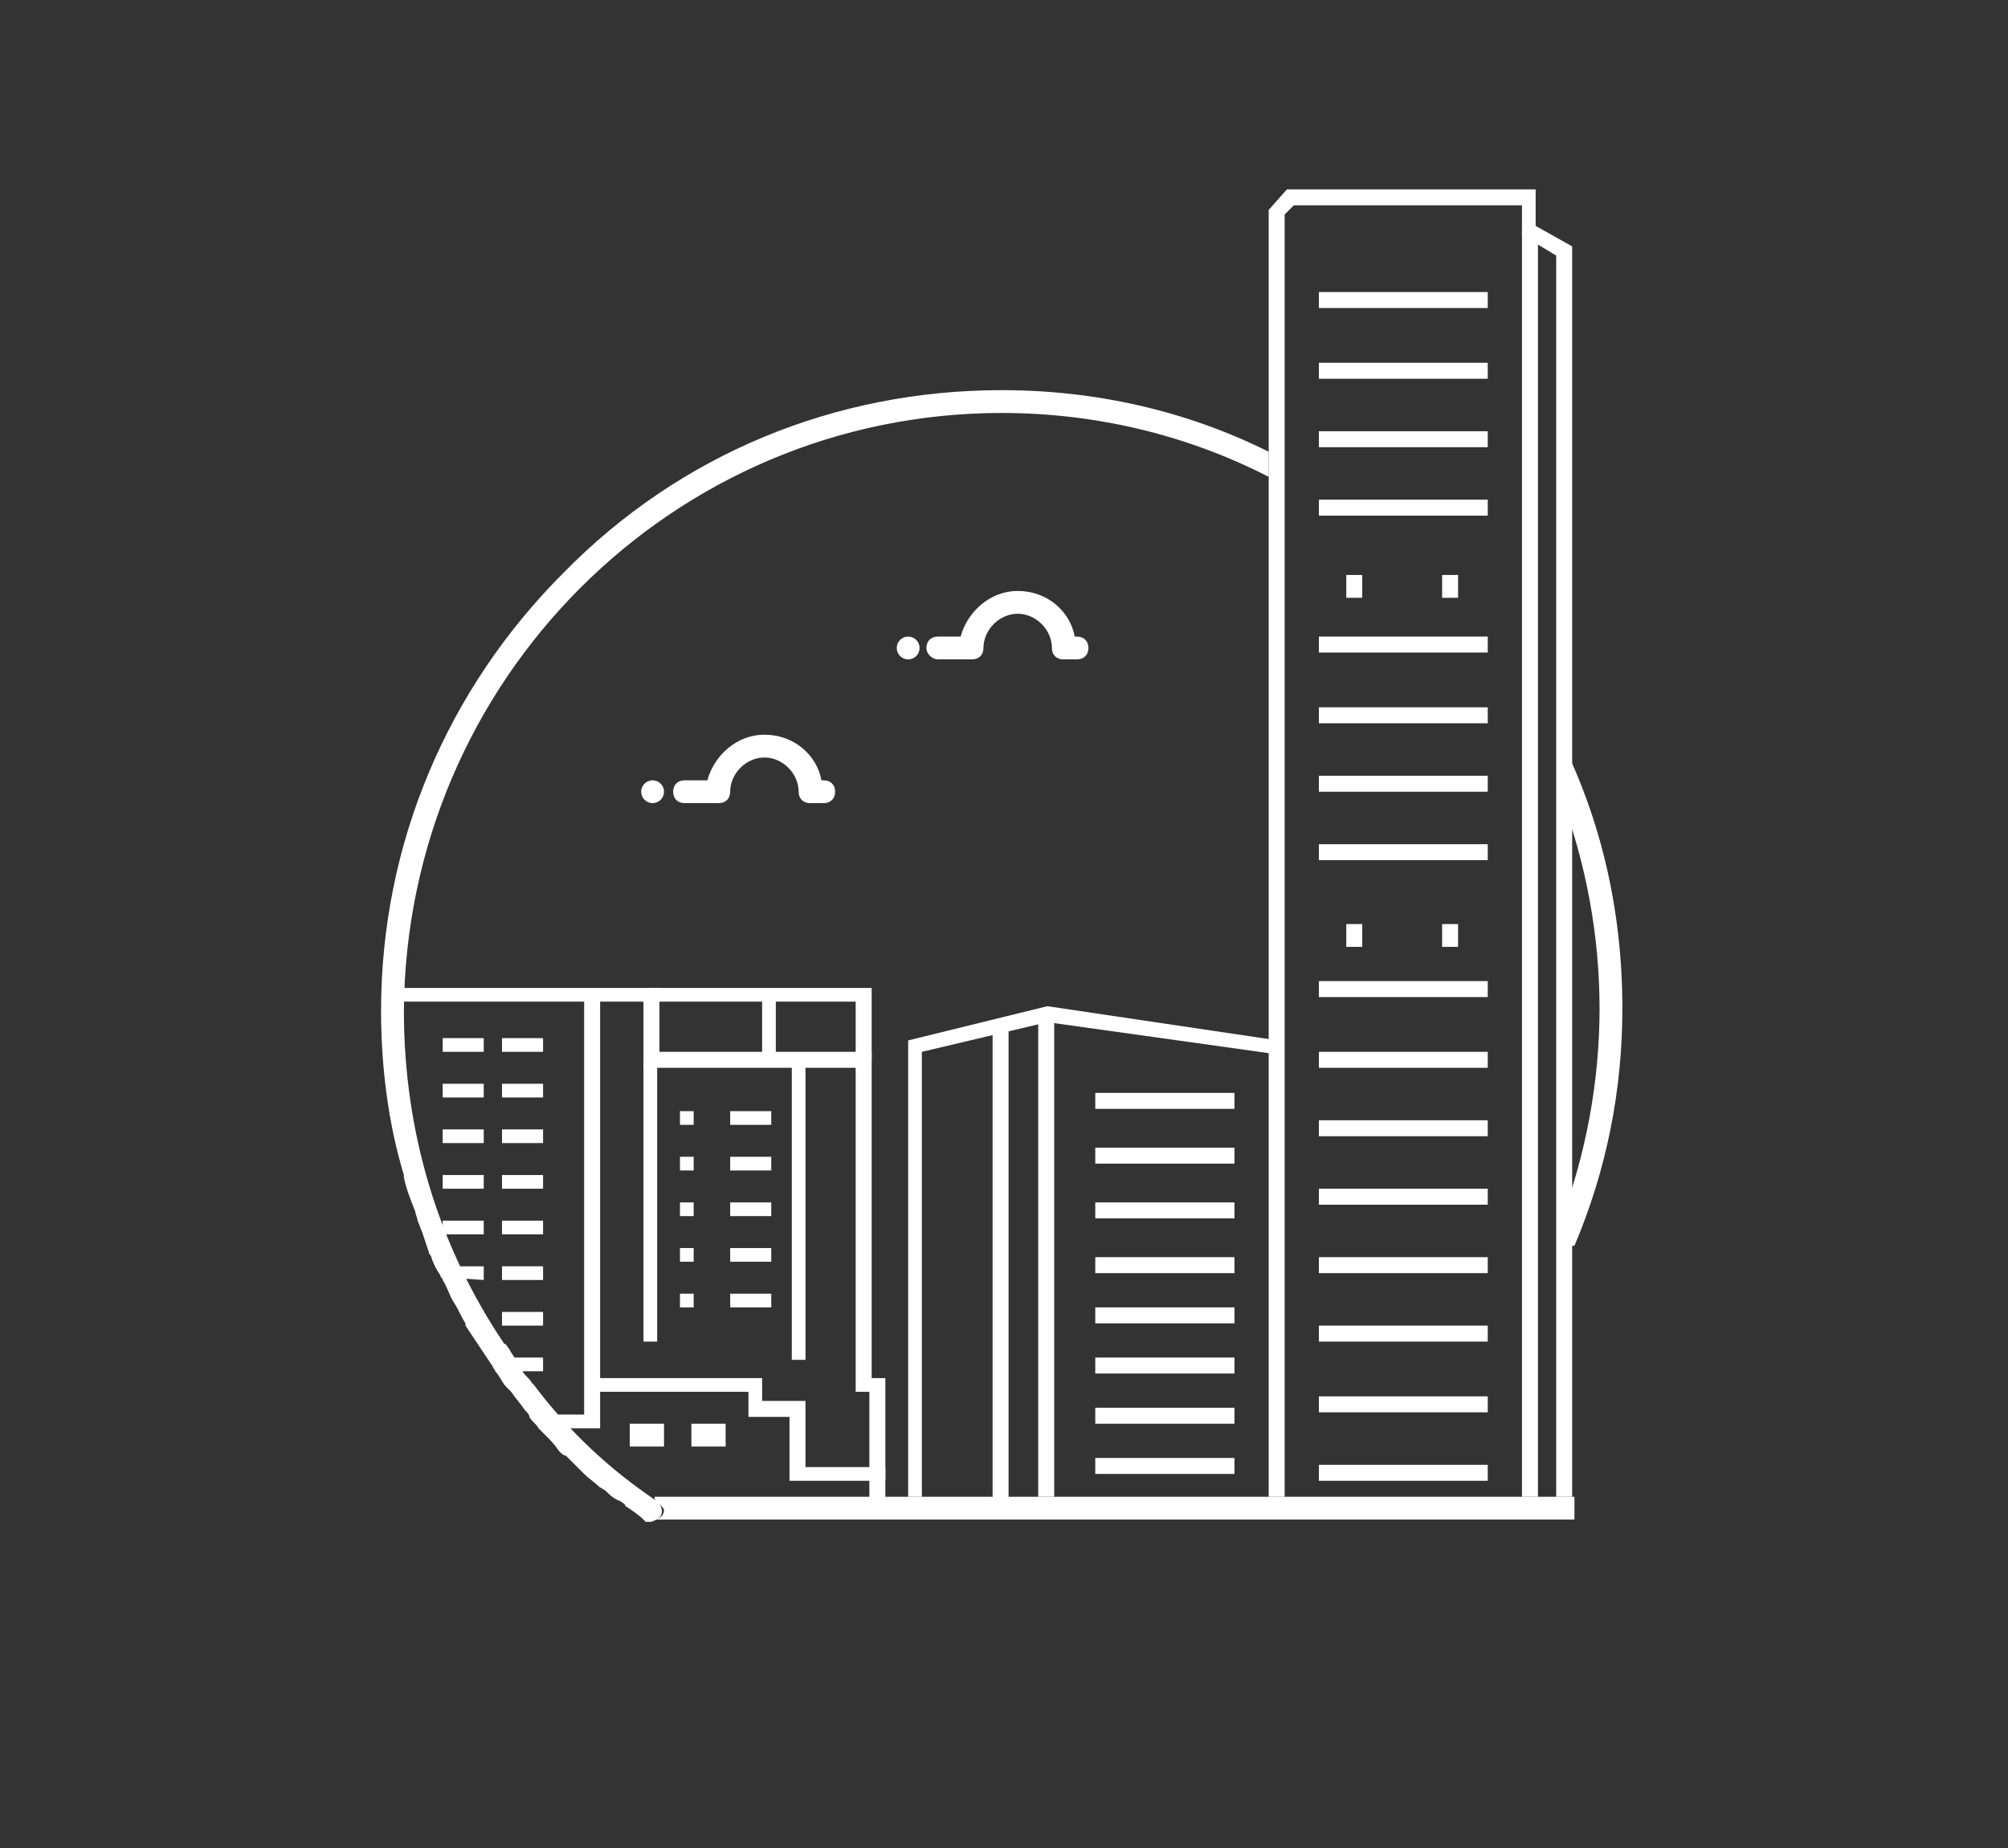 <?xml version="1.0" encoding="utf-8"?>
<!-- Generator: Adobe Illustrator 19.1.0, SVG Export Plug-In . SVG Version: 6.00 Build 0)  -->
<svg version="1.1" id="图层_1" xmlns="http://www.w3.org/2000/svg" xmlns:xlink="http://www.w3.org/1999/xlink" x="0px" y="0px"
	 viewBox="0 0 88 81" style="enable-background:new 0 0 88 81;" xml:space="preserve">
<rect x="0" y="0" width="88" height="81" fill="#333333" stroke="none"/>
<style type="text/css">
	.st0{fill:#FFFFFF;}
</style>
<g>
	<path class="st0" d="M68.4,34.9c1.1,2.9,1.7,6.1,1.7,9.3c0,3.2-0.6,6.4-1.7,9.3v1.1H69c1.4-3.3,2.1-6.8,2.1-10.4
		c0-4.2-0.9-8.2-2.7-11.8V34.9z"/>
	<path class="st0" d="M69,65.6H28.7c-0.1,0.2,0.4,0.4,0.4,0.6c0,0.2-0.2,0.4-0.5,0.4H69V65.6z"/>
	<g>
		<circle class="st0" cx="28.6" cy="34.7" r="0.5"/>
		<path class="st0" d="M30,35.2h1.5c0.3,0,0.5-0.2,0.5-0.5c0-0.8,0.7-1.5,1.5-1.5c0.8,0,1.5,0.7,1.5,1.5c0,0.3,0.2,0.5,0.5,0.5h0.6
			c0.3,0,0.5-0.2,0.5-0.5s-0.2-0.5-0.5-0.5H36c-0.2-1.1-1.2-2-2.5-2c-1.2,0-2.2,0.9-2.5,2h-1c-0.3,0-0.5,0.2-0.5,0.5
			S29.7,35.2,30,35.2z"/>
	</g>
	<circle class="st0" cx="39.8" cy="28.4" r="0.5"/>
	<path class="st0" d="M41.1,28.9h1.5c0.3,0,0.5-0.2,0.5-0.5c0-0.8,0.7-1.5,1.5-1.5c0.8,0,1.5,0.7,1.5,1.5c0,0.3,0.2,0.5,0.5,0.5h0.6
		c0.3,0,0.5-0.2,0.5-0.5s-0.2-0.5-0.5-0.5h-0.1c-0.2-1.1-1.2-2-2.5-2c-1.2,0-2.2,0.9-2.5,2h-1c-0.3,0-0.5,0.2-0.5,0.5
		S40.9,28.9,41.1,28.9z"/>
	<g>
		<polygon class="st0" points="55.6,65.6 56.3,65.6 56.3,9.4 56.7,9 66.7,9 66.7,10.3 68.2,11.2 68.2,65.6 68.9,65.6 68.9,10.8 
			67.3,9.9 67.3,8.3 56.4,8.3 55.6,9.2 		"/>
		<rect x="66.7" y="10.1" class="st0" width="0.7" height="55.5"/>
		<rect x="45.5" y="44.4" class="st0" width="0.7" height="21.2"/>
		<polygon class="st0" points="39.8,65.6 40.4,65.6 40.4,46.1 45.9,44.8 55.9,46.2 56,45.6 45.9,44.1 39.8,45.6 		"/>
		<rect x="57.8" y="12.8" class="st0" width="7.4" height="0.7"/>
		<rect x="57.8" y="15.9" class="st0" width="7.4" height="0.7"/>
		<rect x="57.8" y="18.9" class="st0" width="7.4" height="0.7"/>
		<rect x="57.8" y="21.9" class="st0" width="7.4" height="0.7"/>
		<rect x="63.2" y="25.2" class="st0" width="0.7" height="1"/>
		<rect x="59" y="25.2" class="st0" width="0.7" height="1"/>
		<rect x="63.2" y="40.5" class="st0" width="0.7" height="1"/>
		<rect x="59" y="40.5" class="st0" width="0.7" height="1"/>
		<rect x="57.8" y="27.9" class="st0" width="7.4" height="0.7"/>
		<rect x="57.8" y="31" class="st0" width="7.4" height="0.7"/>
		<rect x="57.8" y="34" class="st0" width="7.4" height="0.7"/>
		<rect x="57.8" y="37" class="st0" width="7.4" height="0.7"/>
		<rect x="57.8" y="43" class="st0" width="7.4" height="0.7"/>
		<rect x="57.8" y="46.1" class="st0" width="7.4" height="0.7"/>
		<rect x="57.8" y="49.1" class="st0" width="7.4" height="0.7"/>
		<rect x="57.8" y="52.1" class="st0" width="7.4" height="0.7"/>
		<rect x="57.8" y="55.1" class="st0" width="7.4" height="0.7"/>
		<rect x="57.8" y="58.1" class="st0" width="7.4" height="0.7"/>
		<rect x="57.8" y="61.2" class="st0" width="7.4" height="0.7"/>
		<rect x="57.8" y="64.2" class="st0" width="7.4" height="0.7"/>
		<rect x="48" y="55.1" class="st0" width="6.1" height="0.7"/>
		<rect x="48" y="52.7" class="st0" width="6.1" height="0.7"/>
		<rect x="48" y="50.3" class="st0" width="6.1" height="0.7"/>
		<rect x="48" y="47.9" class="st0" width="6.1" height="0.7"/>
		<rect x="48" y="57.3" class="st0" width="6.1" height="0.7"/>
		<rect x="48" y="59.5" class="st0" width="6.1" height="0.7"/>
		<rect x="48" y="61.7" class="st0" width="6.1" height="0.7"/>
		<rect x="48" y="63.9" class="st0" width="6.1" height="0.7"/>
		<rect x="43.5" y="44.9" class="st0" width="0.7" height="21"/>
	</g>
	<g>
		<polygon class="st0" points="38.8,64.9 38.1,64.9 38.1,61 37.5,61 37.5,46.8 28.2,46.8 28.2,43.9 17.5,43.9 17.5,45.8 16.8,45.8 
			16.8,43.3 28.9,43.3 28.9,46.1 38.2,46.1 38.2,60.4 38.8,60.4 		"/>
		<polyline class="st0" points="23.6,62 25.6,62 25.6,43.6 26.3,43.6 26.3,62.6 24.2,62.6 		"/>
		<polygon class="st0" points="38.8,66 38.1,66 38.1,64.9 34.6,64.9 34.6,62.1 32.8,62.1 32.8,61 25.9,61 25.9,60.4 33.4,60.4 
			33.4,61.4 35.3,61.4 35.3,64.3 38.8,64.3 		"/>
		<polygon class="st0" points="38.2,46.5 37.5,46.5 37.5,43.9 28.5,43.9 28.5,43.3 38.2,43.3 		"/>
		<rect x="33.4" y="43.6" class="st0" width="0.6" height="2.9"/>
		<rect x="34.7" y="46.5" class="st0" width="0.6" height="13.1"/>
		<rect x="28.2" y="46.5" class="st0" width="0.6" height="12.3"/>
		<path class="st0" d="M31.5,46.5"/>
		<rect x="19.4" y="45.5" class="st0" width="1.8" height="0.6"/>
		<rect x="19.4" y="47.5" class="st0" width="1.8" height="0.6"/>
		<rect x="19.4" y="49.5" class="st0" width="1.8" height="0.6"/>
		<rect x="19.4" y="51.5" class="st0" width="1.8" height="0.6"/>
		<rect x="19.4" y="53.5" class="st0" width="1.8" height="0.6"/>
		<polygon class="st0" points="21.2,56.1 19.7,56 19.4,55.5 21.2,55.5 		"/>
		<rect x="22" y="45.5" class="st0" width="1.8" height="0.6"/>
		<rect x="22" y="47.5" class="st0" width="1.8" height="0.6"/>
		<rect x="22" y="49.5" class="st0" width="1.8" height="0.6"/>
		<rect x="22" y="51.5" class="st0" width="1.8" height="0.6"/>
		<rect x="22" y="53.5" class="st0" width="1.8" height="0.6"/>
		<rect x="22" y="55.5" class="st0" width="1.8" height="0.6"/>
		<rect x="22" y="57.5" class="st0" width="1.8" height="0.6"/>
		<rect x="22" y="59.5" class="st0" width="1.8" height="0.6"/>
		<rect x="32" y="48.7" class="st0" width="1.8" height="0.6"/>
		<rect x="32" y="50.7" class="st0" width="1.8" height="0.6"/>
		<rect x="32" y="52.7" class="st0" width="1.8" height="0.6"/>
		<rect x="32" y="54.7" class="st0" width="1.8" height="0.6"/>
		<rect x="32" y="56.7" class="st0" width="1.8" height="0.6"/>
		<rect x="29.8" y="48.7" class="st0" width="0.6" height="0.6"/>
		<rect x="29.8" y="50.7" class="st0" width="0.6" height="0.6"/>
		<rect x="29.8" y="52.7" class="st0" width="0.6" height="0.6"/>
		<rect x="29.8" y="54.7" class="st0" width="0.6" height="0.6"/>
		<rect x="29.8" y="56.7" class="st0" width="0.6" height="0.6"/>
		<rect x="27.6" y="62.4" class="st0" width="1.5" height="1"/>
		<rect x="30.3" y="62.4" class="st0" width="1.5" height="1"/>
	</g>
	<path class="st0" d="M43.9,18.1c4.2,0,8.2,1,11.7,2.8v-1.1C52,18,48,17.1,43.9,17.1c-7.3,0-14.1,2.8-19.2,8c-5.1,5.1-8,11.9-8,19.2
		c0,2.4,0.3,4.9,1,7.2c0,0,0,0,0,0.1c0.1,0.5,0.3,1,0.5,1.5c0,0.1,0.1,0.3,0.1,0.4c0.1,0.2,0.1,0.3,0.2,0.5c0.1,0.3,0.2,0.6,0.3,0.9
		c0,0.1,0.1,0.1,0.1,0.2c0.1,0.3,0.2,0.5,0.4,0.8c0,0.1,0.1,0.1,0.1,0.2c0.2,0.3,0.3,0.7,0.5,1c0.2,0.3,0.3,0.6,0.5,0.9
		c0,0,0,0.1,0,0.1c0.2,0.3,0.4,0.6,0.6,0.9c0,0,0,0,0,0c0.2,0.3,0.4,0.6,0.6,0.9c0,0.1,0.1,0.1,0.1,0.2c0.2,0.2,0.3,0.5,0.5,0.7
		c0.1,0.1,0.1,0.1,0.2,0.2c0.2,0.3,0.4,0.5,0.6,0.8c0.1,0.1,0.2,0.2,0.2,0.3c0.1,0.2,0.3,0.3,0.4,0.5c0.1,0.1,0.2,0.2,0.3,0.3
		c0.2,0.2,0.4,0.4,0.6,0.7c0.1,0.1,0.2,0.2,0.3,0.2c0.2,0.2,0.3,0.3,0.5,0.5c0.1,0.1,0.2,0.2,0.3,0.3c0.2,0.2,0.5,0.4,0.7,0.6
		c0.1,0,0.1,0.1,0.2,0.1c0.2,0.2,0.4,0.4,0.7,0.5c0.1,0.1,0.2,0.1,0.2,0.2c0.3,0.2,0.6,0.4,0.8,0.6l0.1,0.1h0.2c0,0,0,0,0,0
		c0.1,0,0.3-0.1,0.4-0.2c0.2-0.2,0.1-0.5-0.1-0.7c-2.1-1.4-3.9-3.1-5.4-5.1c0,0-0.1-0.1-0.1-0.1c-0.1-0.2-0.3-0.3-0.4-0.5
		c-0.1-0.2-0.2-0.3-0.3-0.5c-0.1-0.2-0.2-0.3-0.3-0.5c-0.1-0.1-0.1-0.2-0.2-0.2c-2.9-4.3-4.4-9.3-4.4-14.6
		C17.8,29.8,29.5,18.1,43.9,18.1z"/>
</g>
</svg>
